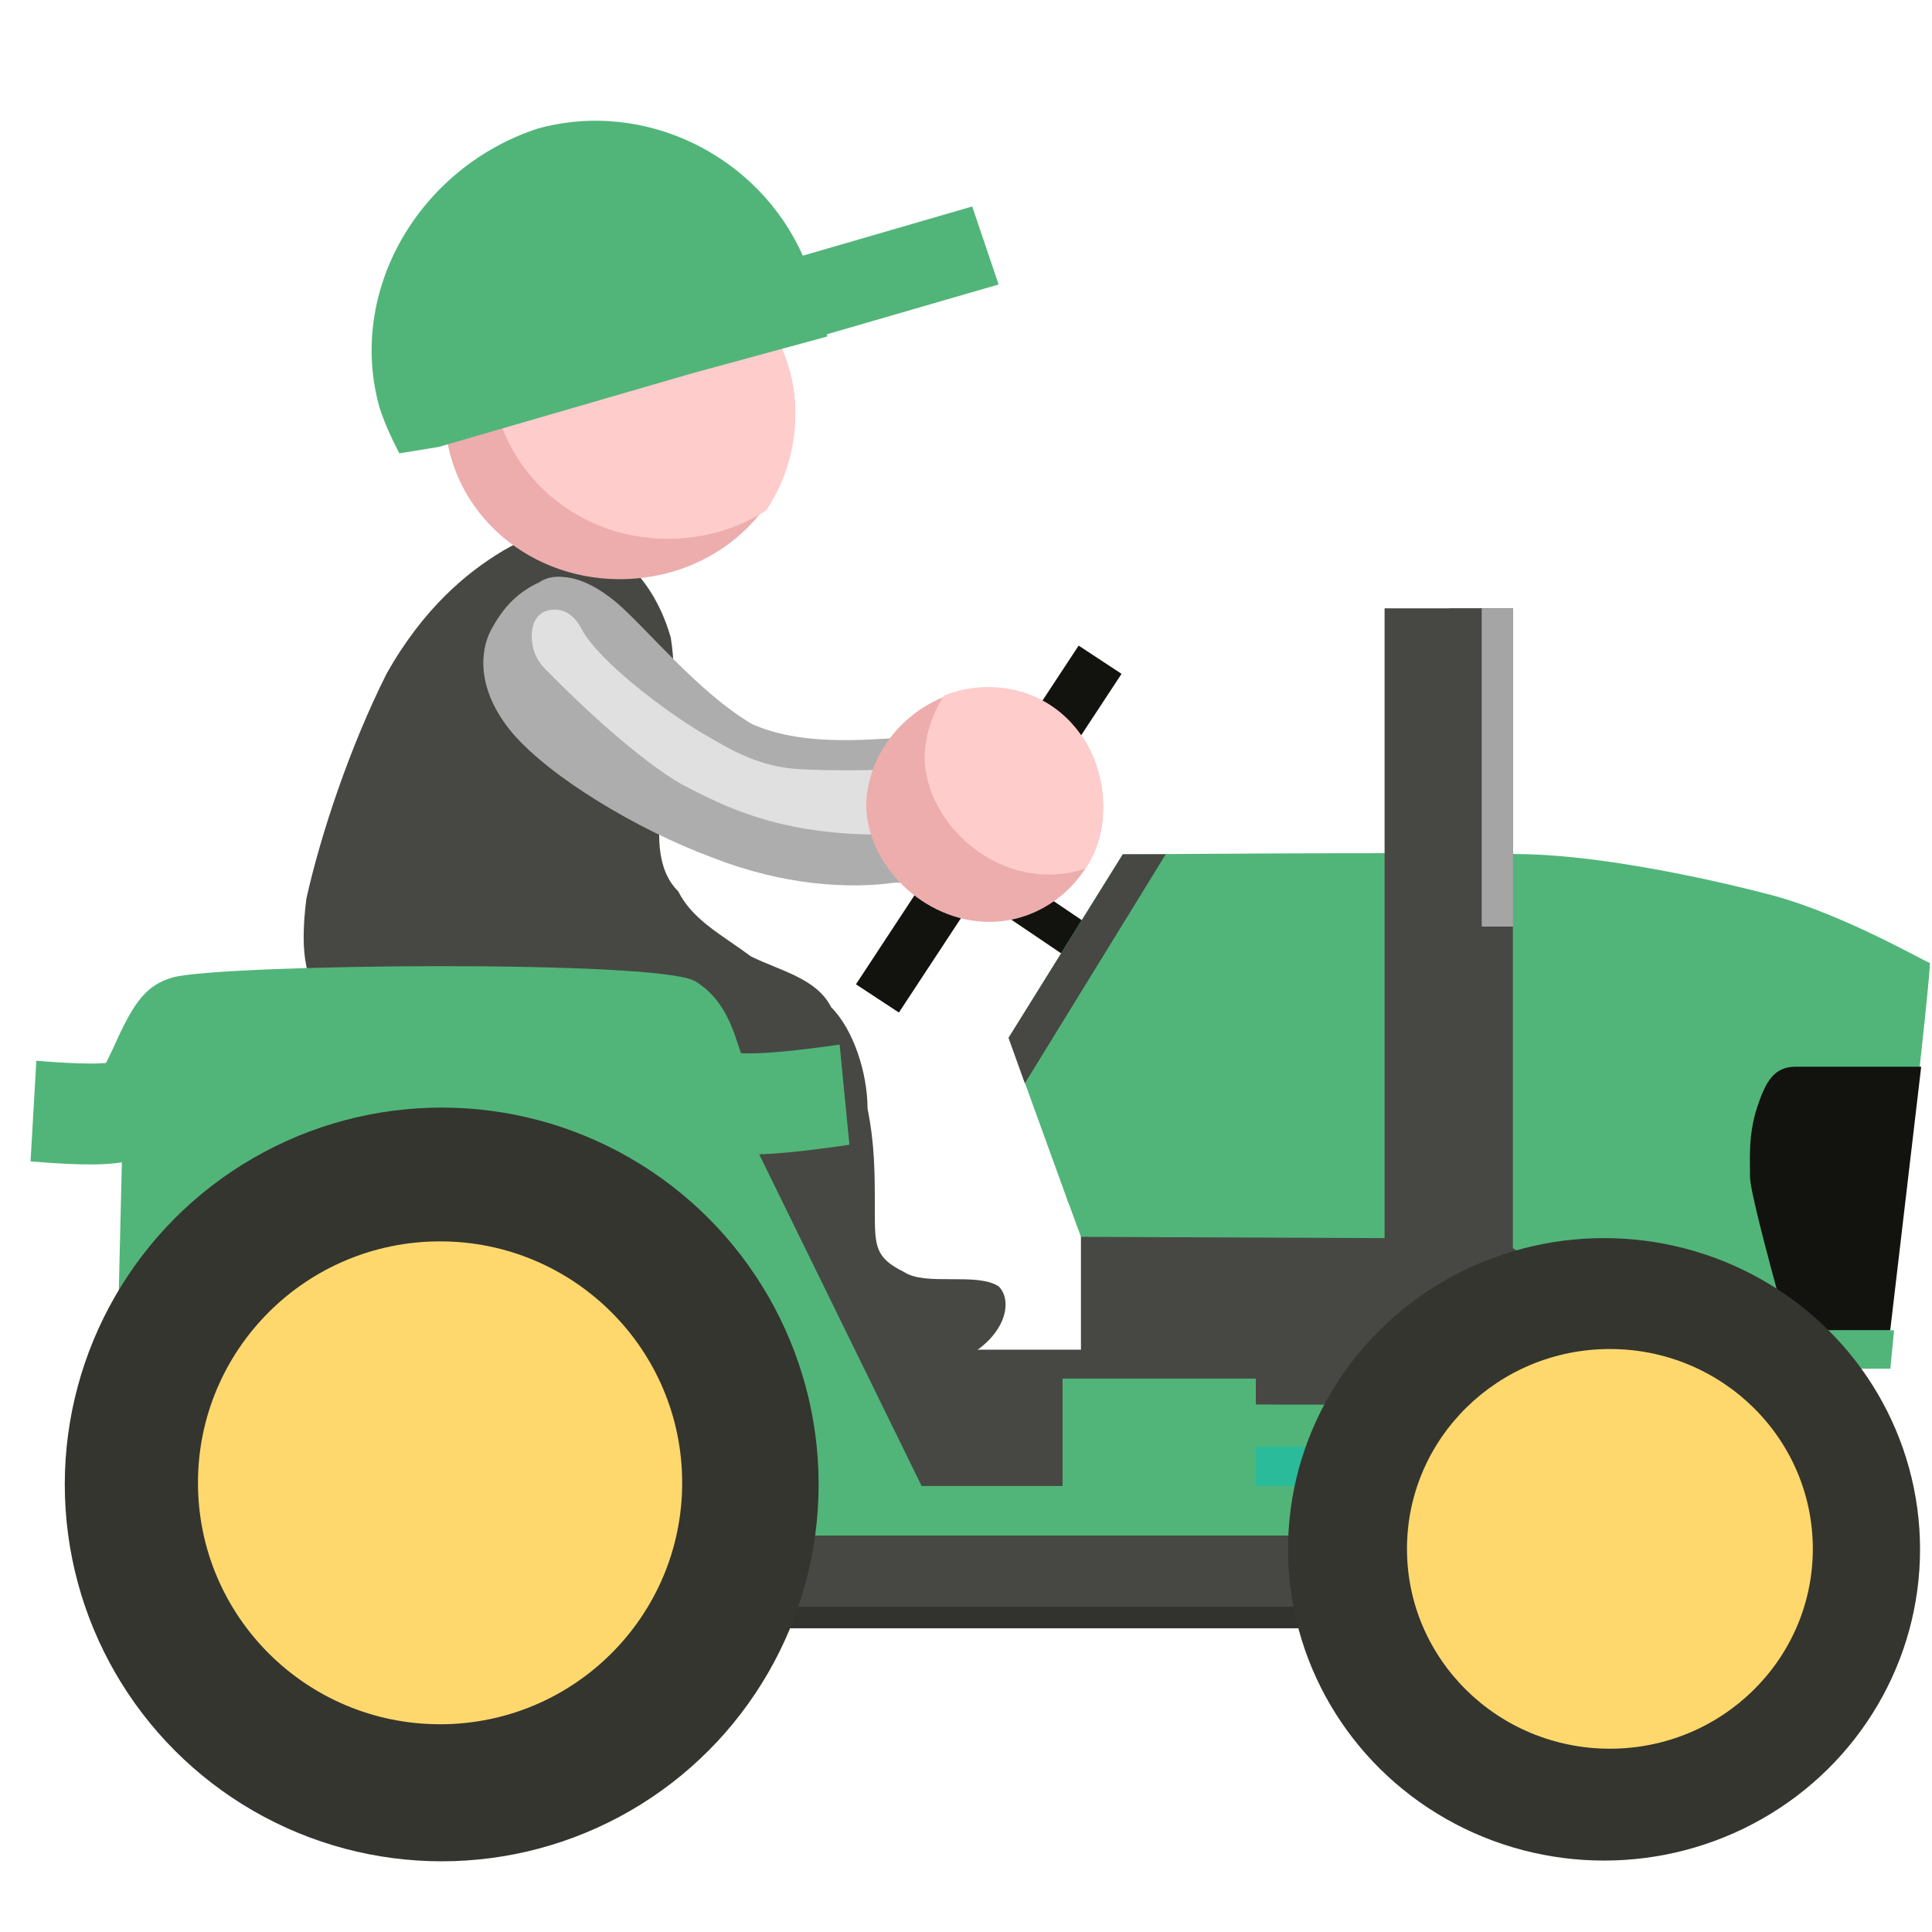 <?xml version="1.0" encoding="UTF-8"?>
<svg width="32px" height="32px" viewBox="0 0 32 32" version="1.1" xmlns="http://www.w3.org/2000/svg" xmlns:xlink="http://www.w3.org/1999/xlink">
    <!-- Generator: Sketch 52.5 (67469) - http://www.bohemiancoding.com/sketch -->
    <title>agrologo</title>
    <desc>Created with Sketch.</desc>
    <defs>
        <polygon id="path-1" points="0.001 0.005 3.225 0.005 3.225 3.221 0.001 3.221"></polygon>
        <polygon id="path-3" points="0.001 0.005 2.5 0.005 2.5 2.497 0.001 2.497"></polygon>
    </defs>
    <g id="agrologo" stroke="none" stroke-width="1" fill="none" fill-rule="evenodd">
        <g id="Agrologo" transform="translate(0, 2)">
            <g id="Group-54" transform="translate(4.92, 0)" fill-rule="nonzero">
                <path d="M0.155,12.882 C0.034,13.841 0.155,14.321 0.517,14.682 C0.759,15.041 1.121,15.281 1.845,15.281 C2.568,15.401 3.777,15.401 4.621,15.522 C5.466,15.522 5.949,15.761 6.312,16.121 C6.553,16.601 6.553,17.201 6.431,17.921 C6.312,18.642 6.19,18.707 6.07,19.307 C5.949,19.787 5.949,20.148 6.07,20.388 C6.19,20.627 6.312,20.747 6.673,20.747 C7.035,20.868 7.518,20.868 8.363,20.868 C9.208,20.868 10.294,20.868 11.019,20.508 C11.743,20.148 11.864,19.548 11.622,19.307 C11.26,19.068 10.415,19.307 10.053,19.068 C9.57,18.828 9.57,18.642 9.57,18.042 C9.57,17.441 9.57,16.962 9.449,16.361 C9.449,15.761 9.208,15.041 8.846,14.682 C8.605,14.202 8.001,14.081 7.518,13.841 C7.035,13.482 6.553,13.241 6.312,12.761 C5.949,12.401 5.949,11.801 6.07,11.081 C6.19,10.361 6.312,9.282 6.19,8.561 C5.949,7.72 5.466,7.242 4.983,7.001 C4.5,6.761 4.018,6.761 3.414,7.121 C2.81,7.48 2.087,8.082 1.482,9.161 C0.879,10.361 0.397,11.801 0.155,12.882 Z" id="Shape" fill="#474843"></path>
                <path d="M11.715,11.103 C11.706,11.213 11.66,11.313 11.606,11.404 C11.487,11.77 11.002,12.017 10.27,12.136 C9.548,12.373 8.46,12.5 7.243,12.254 C5.918,12.016 4.344,11.402 3.612,10.799 C2.889,10.196 2.842,9.547 2.96,9.181 C3.079,8.816 3.255,8.505 3.611,8.259 C3.703,8.166 3.84,8.112 3.995,8.103 C4.243,8.075 4.572,8.158 4.946,8.377 C5.551,8.743 6.52,9.594 7.49,9.96 C8.459,10.198 9.547,9.832 10.152,9.713 C10.799,9.627 11.239,9.833 11.486,10.198 C11.669,10.381 11.779,10.774 11.715,11.103" id="Shape" fill="#ADADAD" transform="translate(7.322, 10.243) rotate(10) translate(-7.322, -10.243) "></path>
                <g id="Group-55" transform="translate(1.067, 0)">
                    <path d="M7.185,4.843 C7.185,5.413 7.007,5.937 6.707,6.369 C6.187,7.108 5.301,7.593 4.278,7.593 C2.671,7.593 1.38,6.375 1.38,4.843 C1.38,3.872 1.891,3.033 2.679,2.547 C3.134,2.254 3.686,2.085 4.278,2.085 C5.894,2.085 7.185,3.31 7.185,4.843" id="Shape" fill="#EDADAD"></path>
                    <path d="M7.185,4.871 C7.185,5.462 7.005,6.006 6.702,6.454 C6.234,6.757 5.677,6.924 5.07,6.924 C3.448,6.924 2.144,5.662 2.144,4.072 C2.144,3.481 2.325,2.937 2.636,2.49 C3.095,2.186 3.652,2.01 4.251,2.01 C5.882,2.01 7.185,3.281 7.185,4.871" id="Shape" fill="#FFCCCC"></path>
                    <path d="M10.553,2.712 L10.116,1.42 L7.31,2.235 C6.582,0.591 4.711,-0.363 2.918,0.13 C0.955,0.775 -0.245,2.819 0.3,4.755 C0.409,5.079 0.518,5.295 0.627,5.509 L1.282,5.402 L5.478,4.183 L7.717,3.573 C7.712,3.559 7.711,3.55 7.708,3.537 L10.553,2.712 Z" id="Shape" fill="#51B579"></path>
                </g>
                <path d="M4.462,8.915 C4.845,9.404 6.096,10.028 6.725,10.265 C7.25,10.462 7.748,10.649 8.391,10.578 C8.555,10.559 9.399,10.45 10.313,10.223 C10.439,10.192 10.719,10.12 10.939,10.266 C11.086,10.364 11.219,10.566 11.196,10.735 C11.128,11.24 9.664,11.552 8.505,11.529 C7.646,11.512 7.017,11.311 6.54,11.16 C6.54,11.16 5.673,10.882 3.978,9.668 C3.938,9.64 3.813,9.548 3.736,9.384 C3.666,9.237 3.593,8.94 3.764,8.774 C3.896,8.645 4.092,8.672 4.105,8.674 C4.302,8.704 4.426,8.871 4.462,8.915" id="Shape" fill="#E0E0E0" transform="translate(7.428, 10.1) rotate(10) translate(-7.428, -10.1) "></path>
            </g>
            <g id="Group-48-Copy-10" transform="translate(16, 18.513) scale(-1, 1) translate(-16, -18.513) translate(0, 8.013)">
                <path d="M13.779,0.914 C16.238,4.654 17.467,6.524 17.467,6.524" id="Path-39-Copy-3" stroke="#12130F" stroke-width="0.851"></path>
                <path d="M14.137,5.581 L15.905,4.386" id="Path-40-Copy" stroke="#12130F" stroke-width="0.647"></path>
                <g id="Group-21-Copy-5" transform="translate(16.005, 3.739) scale(-1, 1) translate(-16.005, -3.739) translate(13.872, 1.603)">
                    <g id="Group" transform="translate(0.235, 0.3)">
                        <g id="Clipped">
                            <mask id="mask-2" fill="white">
                                <use xlink:href="#path-1"></use>
                            </mask>
                            <g id="group-21-e"></g>
                        </g>
                    </g>
                    <g id="Group" transform="translate(0.96, 0.234)">
                        <g id="Clipped">
                            <mask id="mask-4" fill="white">
                                <use xlink:href="#path-3"></use>
                            </mask>
                            <g id="group-21-g"></g>
                        </g>
                    </g>
                </g>
                <polygon id="Rectangle-Copy-37" fill="#474843" points="14.035 12.342 18.604 12.342 18.604 14.601 14.035 14.601"></polygon>
                <polygon id="Path-37-Copy-2" fill="#51B579" points="16.72 14.631 19.49 8.974 20.219 8.974 20.784 7.575 29.001 7.575 29.975 8.974 30.111 14.631"></polygon>
                <rect id="Rectangle-Copy-38" fill="#474843" x="6.387" y="14.709" width="13.132" height="2.216"></rect>
                <polygon id="Rectangle-Copy-39" fill="#474843" points="6.387 14.709 19.519 14.709 19.519 16.957 6.387 16.957"></polygon>
                <polygon id="Rectangle-Copy-40" fill="#12130F" opacity="0.392" points="6.387 16.601 19.485 16.601 19.485 16.954 6.387 16.954"></polygon>
                <polygon id="Rectangle-Copy-41" fill="#474843" points="3.427 10.454 14.096 10.454 14.096 14.385 3.427 14.385"></polygon>
                <path d="M0.757,12.519 C0.247,8.129 0.008,5.934 0.039,5.934 C0.086,5.934 1.47,5.126 2.657,4.813 C3.844,4.501 5.469,4.174 6.663,4.137 C7.459,4.112 9.707,4.112 13.406,4.137 L15.295,7.177 L14.303,9.912 L9.593,9.916 L7.634,9.916 C7.223,9.948 6.9,10.15 6.663,10.522 C6.426,10.894 6.16,11.606 5.865,12.659 L1.236,12.659 L0.757,12.519 Z" id="Path-34-Copy-2" fill="#51B579"></path>
                <path d="M0.179,7.655 C1.325,7.655 2.017,7.655 2.256,7.655 C2.614,7.655 2.755,7.894 2.9,8.34 C3.045,8.785 3.014,9.201 3.014,9.48 C3.014,9.667 2.804,10.514 2.384,12.021 L0.692,12.021 L0.179,7.655 Z" id="Path-35-Copy-2" fill="#12130F"></path>
                <path d="M0.628,12.022 L5.175,12.022 C5.415,11.172 5.817,10.551 6.38,10.162 C6.781,9.884 7.442,9.822 10.853,9.822 C11.518,9.822 12.679,9.822 14.335,9.822 L14.096,10.473 C9.814,10.492 7.594,10.501 7.437,10.501 C7.201,10.501 6.988,10.613 6.776,10.775 C6.634,10.883 6.501,11.07 6.375,11.337 L5.798,12.657 L0.69,12.657 L0.628,12.022 Z" id="Path-36-Copy-2" fill="#51B579"></path>
                <polygon id="Rectangle-Copy-42" fill="#51B579" points="6.476 13.257 11.595 13.25 11.595 14.762 6.279 14.762 6.279 13.438"></polygon>
                <rect id="Rectangle-Copy-43" fill="#00A041" x="5.849" y="14.331" width="5.705" height="1"></rect>
                <rect id="Rectangle-Copy-44" fill="#2ABB9B" x="4.719" y="13.952" width="6.835" height="1.459"></rect>
                <polygon id="Rectangle-Copy-45" fill="#51B579" points="11.2 12.821 14.4 12.821 14.4 14.621 11.2 14.621"></polygon>
                <polygon id="Rectangle-Copy-46" fill="#2ECC71" points="4.719 15.058 11.532 15.058 11.532 15.418 4.719 15.418"></polygon>
                <polygon id="Rectangle-Copy-47" fill="#2ECC71" points="11.53 15.057 15.019 15.057 15.019 15.418 11.53 15.418"></polygon>
                <polygon id="Rectangle-Copy-49" fill="#2ECC71" points="15.018 15.057 18.55 15.057 18.55 15.418 15.018 15.418"></polygon>
                <polygon id="Rectangle-Copy-52" fill="#474843" points="6.944 0.063 9.067 0.063 9.067 13.196 6.944 13.196"></polygon>
                <polygon id="Rectangle-Copy-53" fill="#474843" points="6.946 0.063 7.995 0.063 7.995 13.196 6.946 13.196"></polygon>
                <polygon id="Rectangle-Copy-54" fill="#A5A5A5" points="6.939 0.063 7.458 0.063 7.458 5.334 6.939 5.334"></polygon>
                <path d="M21.076,7.744 C21.019,7.783 20.968,7.861 20.911,8.013 C20.898,8.048 20.884,8.086 20.868,8.135 C20.862,8.152 20.832,8.245 20.823,8.273 C20.717,8.589 20.631,8.76 20.423,8.914 C20.066,9.18 19.367,9.156 17.931,8.948 L18.093,7.289 C18.68,7.373 19.137,7.421 19.458,7.432 C19.567,7.436 19.658,7.436 19.728,7.431 C19.733,7.417 19.739,7.399 19.746,7.377 C19.754,7.354 19.784,7.262 19.791,7.241 C19.811,7.179 19.829,7.129 19.848,7.078 C19.987,6.709 20.17,6.436 20.48,6.242 C21.062,5.877 28.35,5.956 29.137,6.176 C29.568,6.296 29.773,6.586 30.049,7.18 C30.069,7.222 30.132,7.361 30.134,7.366 C30.165,7.433 30.187,7.48 30.208,7.522 C30.222,7.55 30.235,7.574 30.246,7.594 C30.443,7.612 30.841,7.603 31.398,7.556 L31.494,9.223 C30.66,9.294 30.13,9.294 29.82,9.202 C29.52,9.112 29.369,8.917 29.194,8.567 C29.166,8.511 29.139,8.453 29.103,8.377 C29.1,8.369 29.037,8.233 29.019,8.194 C28.894,7.924 28.805,7.798 28.833,7.806 C28.669,7.76 26.728,7.683 24.877,7.663 C23.851,7.652 22.92,7.657 22.217,7.68 C21.839,7.692 21.531,7.71 21.308,7.731 C21.199,7.742 21.114,7.754 21.055,7.765 C21.042,7.767 21.038,7.768 21.061,7.754 L21.076,7.744 Z" id="Path-38-Copy-2" fill="#51B579" fill-rule="nonzero"></path>
                <polygon id="Path-39-Copy-4" fill="#474843" fill-rule="nonzero" points="12.692 4.137 13.402 4.137 15.295 7.176 15.025 7.93"></polygon>
                <polygon id="Rectangle-Copy-48" fill="#51B579" points="10.219 14.601 18.55 14.601 18.55 15.419 10.219 15.419"></polygon>
                <ellipse id="Oval-Copy-69" fill="#34352F" cx="5.432" cy="15.649" rx="5.234" ry="5.155"></ellipse>
                <ellipse id="Oval-Copy-70" fill="#FFD86D" cx="5.335" cy="15.641" rx="3.361" ry="3.31"></ellipse>
                <ellipse id="Oval-Copy-73" fill="#34352F" cx="24.684" cy="14.574" rx="6.243" ry="6.242"></ellipse>
                <ellipse id="Oval-Copy-74" fill="#FFD86D" cx="24.711" cy="14.547" rx="4.01" ry="3.999"></ellipse>
            </g>
            <path d="M18.087,12.191 C17.786,12.794 17.167,13.261 16.394,13.261 C15.292,13.261 14.353,12.325 14.353,11.398 C14.352,10.633 14.817,9.949 15.481,9.608 C15.755,9.464 16.065,9.383 16.393,9.383 C17.495,9.383 18.278,10.31 18.278,11.399 C18.278,11.669 18.214,11.947 18.087,12.191 Z" id="Shape" fill="#EDADAD" fill-rule="nonzero" transform="translate(16.315, 11.322) rotate(6) translate(-16.315, -11.322) "></path>
            <path d="M18.127,12.255 C17.888,12.364 17.621,12.427 17.336,12.427 C16.224,12.427 15.276,11.482 15.276,10.548 C15.276,10.229 15.359,9.922 15.496,9.649 C15.772,9.504 16.085,9.422 16.417,9.422 C17.529,9.422 18.32,10.357 18.32,11.456 C18.32,11.729 18.256,12.01 18.127,12.255 Z" id="Shape" fill="#FFCCCC" fill-rule="nonzero" transform="translate(16.798, 10.924) rotate(6) translate(-16.798, -10.924) "></path>
        </g>
    </g>
</svg>